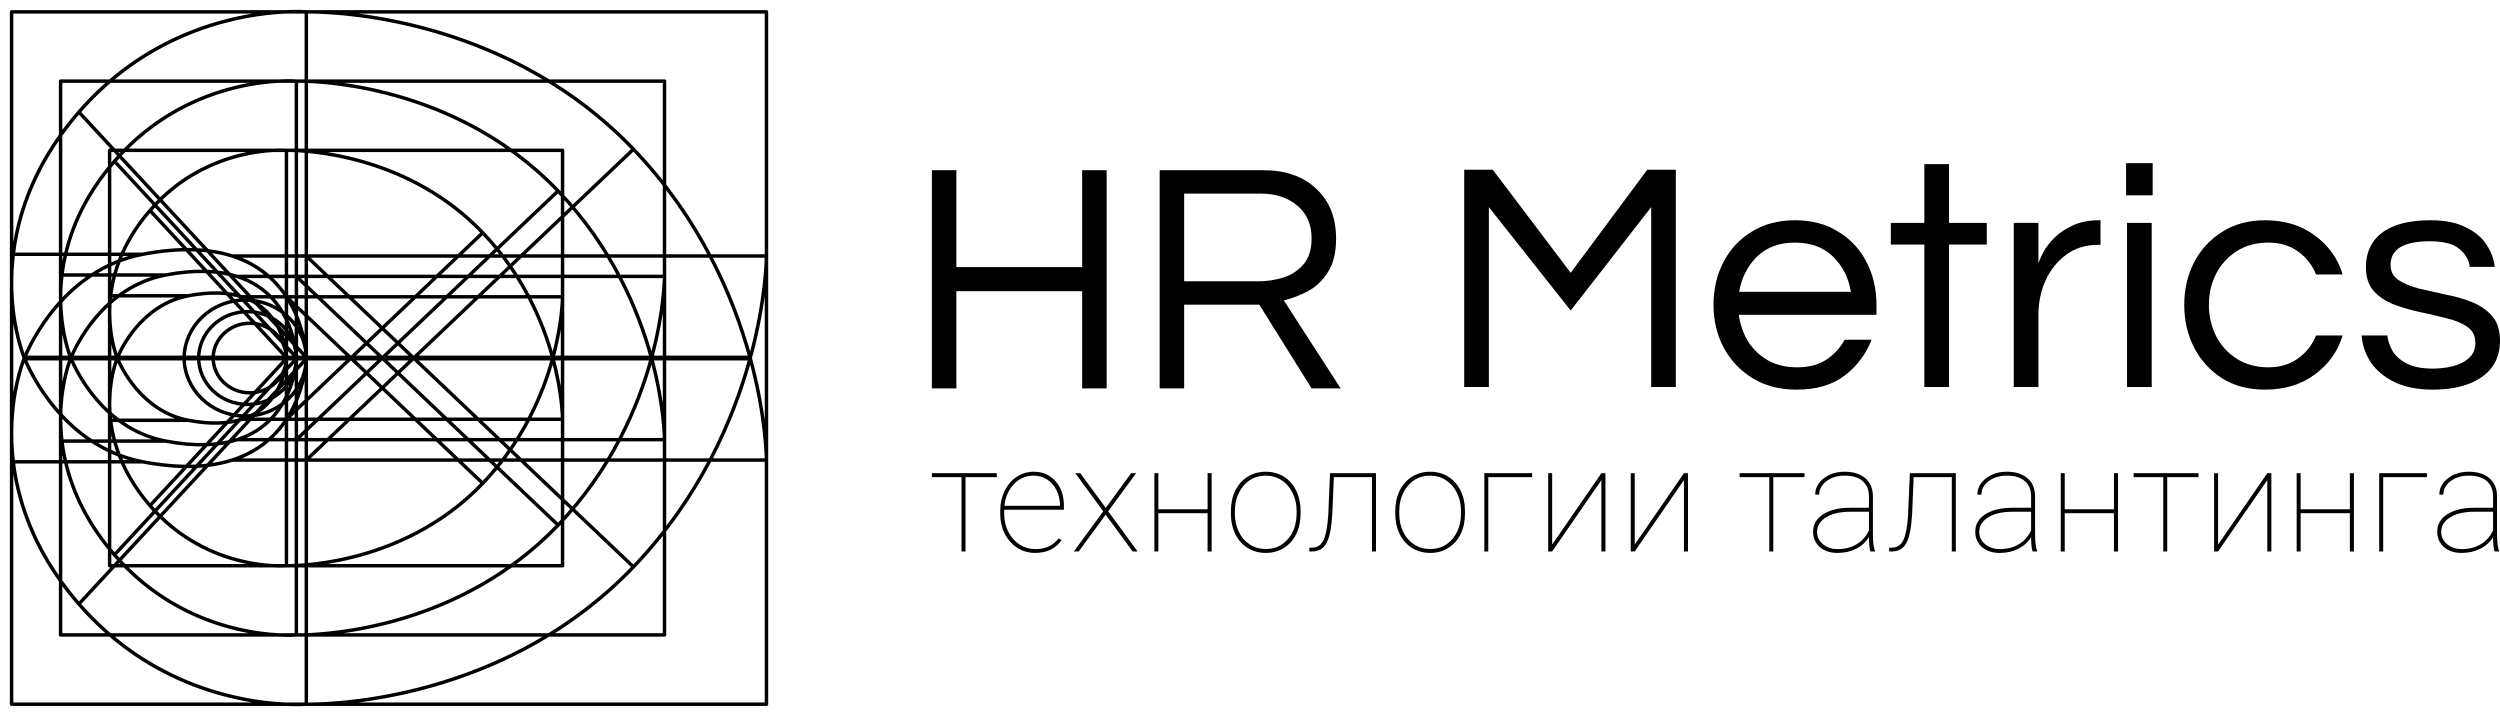 <svg width="216" height="62" viewBox="0 0 216 62" fill="none" xmlns="http://www.w3.org/2000/svg">
<path d="M24.749 30.897C24.749 31.079 24.732 31.258 24.7 31.431M24.749 30.897C24.749 30.897 24.746 31.101 24.7 31.431M24.749 30.897V12.99M24.749 30.897H18.412M24.749 30.897L12.961 18.183M24.749 30.897L30.355 30.897M24.7 31.431C24.437 32.858 23.141 33.941 21.581 33.941C19.831 33.941 18.412 32.578 18.412 30.897M24.7 31.431C24.54 32.586 23.852 35.285 20.907 36.224M18.412 30.897H10.119M16.269 36.314C12.216 35.535 10.434 31.687 10.119 30.897M16.269 36.314C18.236 36.692 19.746 36.594 20.907 36.224M16.269 36.314L9.47 36.314V27.122M10.119 30.897C9.803 30.107 7.789 24.137 12.961 18.183M10.119 30.897C9.976 30.54 9.485 29.12 9.47 27.122M12.961 18.183C17.974 12.412 24.749 12.99 24.749 12.99M12.961 18.183C16.719 13.857 21.466 13.098 23.608 12.99M12.961 18.183C10.202 21.359 9.488 24.54 9.47 26.936M24.749 12.99C24.749 12.99 34.6 12.678 41.708 20.108M24.749 12.99C24.749 12.99 24.324 12.954 23.608 12.99M24.749 12.99C24.749 12.99 24.882 12.986 25.128 12.99M24.749 12.99H23.608M24.749 12.99H25.128M41.708 20.108C45.166 23.723 46.89 27.765 47.75 30.897M41.708 20.108C35.426 13.541 27.001 13.022 25.128 12.99M41.708 20.108L30.355 30.897M20.907 36.224L24.749 36.224M47.75 30.897C48.604 34.01 48.604 36.224 48.604 36.224M47.75 30.897L30.355 30.897M48.604 36.224L24.749 36.224M48.604 36.224V12.99H25.128M23.608 12.99H9.47V26.936M30.355 30.897L24.749 36.224M9.47 27.122C9.47 27.061 9.47 26.999 9.47 26.936M9.47 27.122V26.936M24.749 30.972C24.749 30.79 24.732 30.612 24.7 30.438M24.749 30.972C24.749 30.972 24.746 30.768 24.7 30.438M24.749 30.972V48.879M24.749 30.972H18.412M24.749 30.972L12.961 43.686M24.749 30.972L30.355 30.972M24.7 30.438C24.437 29.012 23.141 27.928 21.581 27.928C19.831 27.928 18.412 29.291 18.412 30.972M24.7 30.438C24.54 29.284 23.852 26.585 20.907 25.645M18.412 30.972H10.119M16.269 25.555C12.215 26.334 10.434 30.183 10.119 30.972M16.269 25.555C18.236 25.178 19.746 25.275 20.907 25.645M16.269 25.555L9.47 25.555V34.747M10.119 30.972C9.803 31.762 7.789 37.732 12.961 43.686M10.119 30.972C9.976 31.33 9.485 32.749 9.47 34.747M12.961 43.686C17.974 49.458 24.749 48.879 24.749 48.879M12.961 43.686C16.719 48.012 21.466 48.771 23.608 48.879M12.961 43.686C10.202 40.51 9.488 37.33 9.47 34.933M24.749 48.879C24.749 48.879 34.6 49.191 41.708 41.761M24.749 48.879C24.749 48.879 24.324 48.916 23.608 48.879M24.749 48.879C24.749 48.879 24.882 48.883 25.128 48.879M24.749 48.879H23.608M24.749 48.879H25.128M41.708 41.761C45.166 38.147 46.89 34.104 47.75 30.972M41.708 41.761C35.426 48.328 27.001 48.847 25.128 48.879M41.708 41.761L30.355 30.972M20.907 25.645L24.749 25.645M47.75 30.972C48.604 27.859 48.604 25.645 48.604 25.645M47.75 30.972L30.355 30.972M48.604 25.645L24.749 25.645M48.604 25.645V48.879H25.128M23.608 48.879H9.47V34.933M30.355 30.972L24.749 25.645M9.47 34.747C9.47 34.809 9.47 34.871 9.47 34.933M9.47 34.747V34.933M25.607 30.884C25.607 31.127 25.584 31.365 25.542 31.597M25.607 30.884C25.607 30.884 25.603 31.156 25.542 31.597M25.607 30.884V7.008M25.607 30.884H17.158M25.607 30.884L9.889 13.932M25.607 30.884L33.081 30.884M25.542 31.597C25.191 33.499 23.462 34.943 21.382 34.943C19.049 34.943 17.158 33.126 17.158 30.884M25.542 31.597C25.328 33.136 24.41 36.734 20.483 37.987M17.158 30.884H6.1M14.3 38.107C8.895 37.068 6.521 31.937 6.1 30.884M14.3 38.107C16.922 38.611 18.936 38.481 20.483 37.987M14.3 38.107H5.235V25.851M6.1 30.884C5.679 29.831 2.994 21.871 9.889 13.932M6.1 30.884C5.91 30.408 5.255 28.516 5.235 25.851M9.889 13.932C16.574 6.237 25.607 7.008 25.607 7.008M9.889 13.932C14.9 8.164 21.23 7.153 24.086 7.008M9.889 13.932C6.211 18.167 5.259 22.408 5.235 25.603M25.607 7.008C25.607 7.008 38.741 6.592 48.219 16.499M25.607 7.008C25.607 7.008 25.04 6.96 24.086 7.008M25.607 7.008C25.607 7.008 25.784 7.003 26.112 7.008M25.607 7.008H24.086M25.607 7.008H26.112M48.219 16.499C52.83 21.319 55.129 26.708 56.275 30.884M48.219 16.499C39.843 7.744 28.61 7.051 26.112 7.008M48.219 16.499L33.081 30.884M20.483 37.987L25.607 37.987M56.275 30.884C57.413 35.036 57.413 37.987 57.413 37.987M56.275 30.884L33.081 30.884M57.413 37.987L25.607 37.987M57.413 37.987L57.413 7.008H26.112M24.086 7.008H5.235V25.603M33.081 30.884L25.607 37.987M5.235 25.851C5.235 25.769 5.235 25.687 5.235 25.603M5.235 25.851V25.603M25.606 30.985C25.606 30.742 25.584 30.504 25.541 30.273M25.606 30.985C25.606 30.985 25.603 30.713 25.541 30.273M25.606 30.985V54.861M25.606 30.985H17.158M25.606 30.985L9.889 47.937M25.606 30.985H33.081M25.541 30.273C25.191 28.37 23.462 26.926 21.382 26.926C19.049 26.926 17.158 28.743 17.158 30.985M25.541 30.273C25.328 28.733 24.41 25.135 20.483 23.882M17.158 30.985H6.1M14.3 23.762C8.895 24.801 6.52 29.932 6.1 30.985M14.3 23.762C16.922 23.259 18.936 23.388 20.483 23.882M14.3 23.762H5.235V36.018M6.1 30.985C5.679 32.038 2.993 39.998 9.889 47.937M6.1 30.985C5.909 31.462 5.255 33.353 5.235 36.018M9.889 47.937C16.573 55.632 25.606 54.861 25.606 54.861M9.889 47.937C14.9 53.705 21.23 54.716 24.086 54.861M9.889 47.937C6.211 43.702 5.259 39.461 5.235 36.266M25.606 54.861C25.606 54.861 38.741 55.277 48.219 45.37M25.606 54.861C25.606 54.861 25.04 54.909 24.086 54.861M25.606 54.861C25.606 54.861 25.784 54.867 26.112 54.861M25.606 54.861H24.086M25.606 54.861H26.112M48.219 45.37C52.83 40.551 55.128 35.161 56.274 30.985M48.219 45.37C39.843 54.126 28.61 54.818 26.112 54.861M48.219 45.37L33.081 30.985M20.483 23.882L25.606 23.882M56.274 30.985C57.413 26.834 57.413 23.882 57.413 23.882M56.274 30.985H33.081M57.413 23.882L25.606 23.882M57.413 23.882L57.413 54.861H26.112M24.086 54.861H5.235V36.266M33.081 30.985L25.606 23.882M5.235 36.018C5.234 36.1 5.234 36.183 5.235 36.266M5.235 36.018V36.266M26.465 30.872C26.465 31.176 26.437 31.473 26.384 31.762M26.465 30.872C26.465 30.872 26.46 31.212 26.384 31.762M26.465 30.872V1.027M26.465 30.872H15.904M26.465 30.872L6.818 9.682M26.465 30.872H35.808M26.384 31.762C25.946 34.14 23.785 35.946 21.184 35.946C18.268 35.946 15.904 33.674 15.904 30.872M26.384 31.762C26.116 33.686 24.969 38.184 20.061 39.751M15.904 30.872H2.082M12.332 39.9C5.576 38.602 2.607 32.188 2.082 30.872M12.332 39.9C15.61 40.53 18.127 40.368 20.061 39.751M12.332 39.9H1.001V24.58M2.082 30.872C1.556 29.556 -1.801 19.605 6.818 9.682M2.082 30.872C1.844 30.276 1.025 27.911 1.001 24.58M6.818 9.682C15.174 0.063 26.465 1.027 26.465 1.027M6.818 9.682C13.082 2.472 20.994 1.208 24.564 1.027M6.818 9.682C2.22 14.975 1.03 20.276 1.001 24.271M26.465 1.027C26.465 1.027 42.883 0.507 54.731 12.89M26.465 1.027C26.465 1.027 25.757 0.966 24.564 1.027M26.465 1.027C26.465 1.027 26.686 1.02 27.097 1.027M26.465 1.027L24.564 1.027M26.465 1.027L27.097 1.027M54.731 12.89C60.494 18.914 63.367 25.652 64.8 30.872M54.731 12.89C44.26 1.946 30.219 1.08 27.097 1.027M54.731 12.89L35.808 30.872M20.061 39.751H26.465M64.8 30.872C66.223 36.061 66.223 39.751 66.223 39.751M64.8 30.872H35.808M66.223 39.751H26.465M66.223 39.751V1.027H27.097M24.564 1.027H1.001V24.271M35.808 30.872L26.465 39.751M1.001 24.58C1 24.478 1 24.375 1.001 24.271M1.001 24.58V24.271M26.465 30.997C26.465 30.694 26.437 30.396 26.384 30.107M26.465 30.997V60.842M26.465 30.997H15.904M26.465 30.997L6.818 52.187M26.465 30.997C26.465 30.997 26.46 30.658 26.384 30.107M26.465 30.997H35.808M26.384 30.107C25.946 27.73 23.784 25.924 21.184 25.924C18.268 25.924 15.904 28.195 15.904 30.997M26.384 30.107C26.116 28.183 24.969 23.685 20.061 22.119M15.904 30.997H2.082M12.332 21.969C5.576 23.268 2.607 29.681 2.082 30.997M12.332 21.969C15.61 21.34 18.127 21.502 20.061 22.119M12.332 21.969H1.001V37.289M2.082 30.997C1.844 31.593 1.025 33.958 1.001 37.289M2.082 30.997C1.556 32.314 -1.801 42.264 6.818 52.187M6.818 52.187C13.081 59.398 20.994 60.661 24.564 60.842M6.818 52.187C2.22 46.894 1.03 41.593 1.001 37.599M6.818 52.187C15.174 61.806 26.465 60.842 26.465 60.842M24.564 60.842C25.757 60.903 26.465 60.842 26.465 60.842M24.564 60.842H1.001V37.599M24.564 60.842H26.465M26.465 60.842C26.465 60.842 26.686 60.849 27.097 60.842M26.465 60.842H27.097M26.465 60.842C26.465 60.842 42.883 61.362 54.731 48.979M27.097 60.842C30.219 60.789 44.26 59.923 54.731 48.979M27.097 60.842H66.223V22.119M54.731 48.979C60.494 42.955 63.367 36.218 64.8 30.997M54.731 48.979L35.808 30.997M20.061 22.119H26.465M64.8 30.997C66.223 25.808 66.223 22.119 66.223 22.119M64.8 30.997H35.808M66.223 22.119H26.465M35.808 30.997L26.465 22.119M1.001 37.289C1 37.392 1 37.495 1.001 37.599M1.001 37.289V37.599" stroke="black" stroke-width="0.3" stroke-linejoin="round"/>
<path d="M80.514 33.559V14.706H82.631V23.079H93.498V14.706H95.615V33.559H93.498V25.158H82.631V33.559H80.514Z" fill="black"/>
<path d="M100.195 33.559V14.706H109.143C111.063 14.706 112.587 15.238 113.716 16.301C114.864 17.364 115.438 18.798 115.438 20.602C115.438 21.817 115.203 22.785 114.732 23.506C114.281 24.228 113.707 24.778 113.01 25.158C112.314 25.519 111.618 25.785 110.922 25.956L115.833 33.559H113.321L108.805 26.326H102.312V33.559H100.195ZM102.312 24.304H108.776C109.454 24.304 110.141 24.199 110.837 23.991C111.533 23.782 112.117 23.411 112.587 22.88C113.076 22.329 113.321 21.57 113.321 20.602C113.321 19.405 112.916 18.466 112.107 17.782C111.298 17.08 110.225 16.728 108.889 16.728H102.312V24.304Z" fill="black"/>
<path d="M126.509 33.438V14.664H128.978L135.707 23.569L142.322 14.664H144.792V33.438H142.662V17.897L135.707 26.83L128.638 17.897V33.438H126.509Z" fill="black"/>
<path d="M155.23 33.665C153.791 33.665 152.533 33.344 151.454 32.701C150.375 32.039 149.533 31.151 148.927 30.035C148.34 28.92 148.047 27.691 148.047 26.348C148.047 24.987 148.331 23.758 148.899 22.661C149.466 21.546 150.28 20.667 151.34 20.024C152.4 19.362 153.649 19.031 155.088 19.031C156.545 19.031 157.794 19.362 158.835 20.024C159.895 20.667 160.709 21.546 161.277 22.661C161.844 23.758 162.128 24.987 162.128 26.348V27.199H150.233C150.347 28.031 150.612 28.797 151.028 29.496C151.463 30.177 152.04 30.725 152.76 31.141C153.479 31.538 154.312 31.737 155.258 31.737C156.261 31.737 157.103 31.519 157.785 31.084C158.466 30.631 158.996 30.054 159.375 29.354H161.702C161.21 30.621 160.425 31.661 159.346 32.474C158.286 33.268 156.914 33.665 155.23 33.665ZM150.261 25.214H159.914C159.725 24.004 159.214 22.992 158.381 22.179C157.548 21.366 156.45 20.96 155.088 20.96C153.725 20.96 152.627 21.366 151.794 22.179C150.981 22.992 150.47 24.004 150.261 25.214Z" fill="black"/>
<path d="M166.263 33.438V21.13H163.367V19.258H166.263V14.181H168.392V19.258H171.657V21.13H168.392V33.438H166.263Z" fill="black"/>
<path d="M173.99 33.438V19.258H176.119V22.746C176.195 22.501 176.337 22.179 176.545 21.782C176.772 21.366 177.094 20.95 177.51 20.534C177.927 20.118 178.447 19.768 179.072 19.485C179.715 19.182 180.472 19.031 181.343 19.031H181.485V21.158H181.229C180.17 21.158 179.252 21.451 178.476 22.037C177.719 22.605 177.132 23.351 176.715 24.278C176.318 25.185 176.119 26.159 176.119 27.199V33.438H173.99Z" fill="black"/>
<path d="M183.692 16.876V14.096H185.991V16.876H183.692ZM183.777 33.438V19.258H185.906V33.438H183.777Z" fill="black"/>
<path d="M195.703 33.665C194.283 33.665 193.053 33.344 192.012 32.701C190.971 32.039 190.157 31.151 189.571 30.035C189.003 28.92 188.719 27.691 188.719 26.348C188.719 24.987 189.003 23.758 189.571 22.661C190.157 21.546 190.971 20.667 192.012 20.024C193.053 19.362 194.283 19.031 195.703 19.031C197.387 19.031 198.816 19.466 199.99 20.336C201.182 21.206 201.986 22.331 202.403 23.711H200.103C199.781 22.898 199.261 22.236 198.542 21.725C197.841 21.215 196.99 20.96 195.987 20.96C194.946 20.96 194.037 21.206 193.261 21.697C192.485 22.189 191.889 22.841 191.473 23.654C191.056 24.467 190.848 25.365 190.848 26.348C190.848 27.312 191.056 28.21 191.473 29.043C191.889 29.855 192.485 30.508 193.261 30.999C194.037 31.491 194.946 31.737 195.987 31.737C196.99 31.737 197.841 31.482 198.542 30.971C199.261 30.46 199.781 29.799 200.103 28.986H202.403C201.986 30.366 201.182 31.491 199.99 32.361C198.816 33.23 197.387 33.665 195.703 33.665Z" fill="black"/>
<path d="M210.208 33.665C208.902 33.665 207.795 33.448 206.887 33.013C205.997 32.578 205.316 32.011 204.843 31.311C204.37 30.593 204.105 29.818 204.048 28.986H206.262C206.319 29.458 206.48 29.922 206.745 30.375C207.029 30.81 207.455 31.169 208.022 31.453C208.59 31.718 209.328 31.85 210.237 31.85C210.521 31.85 210.871 31.822 211.287 31.765C211.704 31.708 212.101 31.604 212.48 31.453C212.877 31.302 213.208 31.075 213.473 30.772C213.738 30.47 213.871 30.082 213.871 29.61C213.871 29.023 213.644 28.57 213.189 28.248C212.735 27.927 212.148 27.681 211.429 27.511C210.71 27.322 209.943 27.142 209.13 26.972C208.335 26.802 207.578 26.584 206.858 26.32C206.139 26.036 205.552 25.649 205.098 25.157C204.644 24.647 204.417 23.956 204.417 23.087C204.417 21.801 204.881 20.808 205.808 20.109C206.754 19.39 208.145 19.031 209.981 19.031C211.23 19.031 212.243 19.23 213.019 19.627C213.814 20.005 214.41 20.497 214.808 21.102C215.224 21.706 215.47 22.359 215.546 23.058H213.388C213.312 22.453 213.01 21.933 212.48 21.498C211.969 21.064 211.117 20.846 209.925 20.846C207.672 20.846 206.546 21.527 206.546 22.888C206.546 23.455 206.773 23.89 207.227 24.193C207.682 24.495 208.268 24.741 208.988 24.93C209.707 25.1 210.464 25.27 211.259 25.441C212.073 25.592 212.839 25.809 213.558 26.093C214.278 26.377 214.864 26.783 215.319 27.312C215.773 27.823 216 28.523 216 29.411C216 30.791 215.47 31.85 214.41 32.587C213.369 33.306 211.969 33.665 210.208 33.665Z" fill="black"/>
<path d="M86.121 41.226H83.419V47.648H83.076V41.226H80.514V40.882H86.121V41.226Z" fill="black"/>
<path d="M89.433 47.773C88.878 47.773 88.367 47.627 87.901 47.335C87.439 47.039 87.077 46.635 86.814 46.122C86.551 45.609 86.42 45.04 86.42 44.415V44.134C86.42 43.508 86.547 42.935 86.801 42.414C87.056 41.893 87.405 41.486 87.85 41.195C88.295 40.903 88.781 40.757 89.306 40.757C90.073 40.757 90.701 41.026 91.188 41.564C91.675 42.101 91.919 42.808 91.919 43.683V44.04H86.763V44.409C86.763 44.959 86.88 45.47 87.113 45.941C87.35 46.408 87.674 46.775 88.086 47.041C88.501 47.308 88.95 47.441 89.433 47.441C89.895 47.441 90.287 47.366 90.609 47.216C90.936 47.062 91.224 46.827 91.474 46.51L91.716 46.679C91.203 47.408 90.442 47.773 89.433 47.773ZM89.306 41.095C88.637 41.095 88.069 41.341 87.602 41.833C87.136 42.32 86.863 42.943 86.782 43.702H91.576V43.621C91.576 43.162 91.476 42.737 91.277 42.345C91.082 41.949 90.811 41.643 90.463 41.426C90.12 41.205 89.734 41.095 89.306 41.095Z" fill="black"/>
<path d="M95.537 43.883L97.73 40.882H98.162L95.746 44.177L98.289 47.648H97.863L95.53 44.471L93.203 47.648H92.777L95.32 44.177L92.904 40.882H93.337L95.537 43.883Z" fill="black"/>
<path d="M104.685 47.648H104.335V44.34H100.082V47.648H99.739V40.882H100.082V44.002H104.335V40.882H104.685V47.648Z" fill="black"/>
<path d="M106.351 44.134C106.351 43.487 106.476 42.908 106.726 42.395C106.98 41.878 107.336 41.476 107.794 41.188C108.256 40.901 108.777 40.757 109.358 40.757C109.934 40.757 110.451 40.897 110.909 41.176C111.367 41.455 111.723 41.851 111.977 42.364C112.235 42.877 112.367 43.454 112.371 44.096V44.396C112.371 45.047 112.246 45.628 111.996 46.141C111.746 46.654 111.39 47.054 110.928 47.341C110.47 47.629 109.951 47.773 109.37 47.773C108.79 47.773 108.268 47.631 107.806 47.348C107.349 47.064 106.993 46.668 106.738 46.16C106.484 45.647 106.355 45.072 106.351 44.434V44.134ZM106.694 44.396C106.694 44.959 106.806 45.476 107.031 45.947C107.26 46.414 107.575 46.779 107.978 47.041C108.385 47.304 108.849 47.435 109.37 47.435C110.154 47.435 110.792 47.145 111.284 46.566C111.78 45.987 112.028 45.24 112.028 44.328V44.134C112.028 43.579 111.913 43.066 111.684 42.595C111.456 42.124 111.138 41.757 110.731 41.495C110.328 41.228 109.87 41.095 109.358 41.095C108.574 41.095 107.934 41.389 107.438 41.976C106.942 42.564 106.694 43.304 106.694 44.196V44.396Z" fill="black"/>
<path d="M118.887 40.882V47.648H118.538V41.226H115.245L115.111 44.39C115.043 45.595 114.878 46.437 114.615 46.916C114.357 47.396 113.941 47.639 113.369 47.648H113.128V47.316H113.414C113.846 47.3 114.162 47.077 114.361 46.647C114.564 46.218 114.698 45.501 114.761 44.496L114.914 40.882H118.887Z" fill="black"/>
<path d="M120.553 44.134C120.553 43.487 120.678 42.908 120.928 42.395C121.183 41.878 121.539 41.476 121.996 41.188C122.458 40.901 122.98 40.757 123.56 40.757C124.137 40.757 124.654 40.897 125.111 41.176C125.569 41.455 125.925 41.851 126.179 42.364C126.438 42.877 126.569 43.454 126.574 44.096V44.396C126.574 45.047 126.449 45.628 126.199 46.141C125.948 46.654 125.592 47.054 125.13 47.341C124.673 47.629 124.154 47.773 123.573 47.773C122.992 47.773 122.471 47.631 122.009 47.348C121.551 47.064 121.195 46.668 120.941 46.16C120.687 45.647 120.557 45.072 120.553 44.434V44.134ZM120.896 44.396C120.896 44.959 121.009 45.476 121.233 45.947C121.462 46.414 121.778 46.779 122.181 47.041C122.588 47.304 123.052 47.435 123.573 47.435C124.357 47.435 124.995 47.145 125.487 46.566C125.982 45.987 126.23 45.24 126.23 44.328V44.134C126.23 43.579 126.116 43.066 125.887 42.595C125.658 42.124 125.34 41.757 124.933 41.495C124.531 41.228 124.073 41.095 123.56 41.095C122.776 41.095 122.136 41.389 121.64 41.976C121.144 42.564 120.896 43.304 120.896 44.196V44.396Z" fill="black"/>
<path d="M132.378 41.226H128.589V47.648H128.246V40.882H132.378V41.226Z" fill="black"/>
<path d="M138.36 40.882H138.71V47.648H138.36V41.482L134.107 47.648H133.764V40.882H134.107V47.047L138.36 40.882Z" fill="black"/>
<path d="M145.493 40.882H145.843V47.648H145.493V41.482L141.24 47.648H140.897V40.882H141.24V47.047L145.493 40.882Z" fill="black"/>
<path d="M155.913 41.226H153.211V47.648H152.868V41.226H150.306V40.882H155.913V41.226Z" fill="black"/>
<path d="M161.603 47.648C161.518 47.36 161.476 46.947 161.476 46.41C161.205 46.843 160.834 47.179 160.364 47.416C159.893 47.654 159.361 47.773 158.768 47.773C158.132 47.773 157.619 47.604 157.229 47.266C156.844 46.925 156.651 46.481 156.651 45.934C156.651 45.313 156.935 44.817 157.503 44.446C158.075 44.071 158.833 43.879 159.779 43.871H161.476V42.883C161.476 42.316 161.294 41.876 160.929 41.564C160.569 41.251 160.052 41.095 159.378 41.095C158.751 41.095 158.227 41.253 157.808 41.57C157.388 41.887 157.178 42.279 157.178 42.745L156.835 42.733C156.835 42.183 157.081 41.716 157.573 41.332C158.064 40.949 158.666 40.757 159.378 40.757C160.12 40.757 160.709 40.94 161.145 41.307C161.582 41.67 161.807 42.183 161.819 42.846V46.078C161.819 46.82 161.879 47.325 161.997 47.592V47.648H161.603ZM158.768 47.441C159.412 47.441 159.965 47.3 160.427 47.016C160.893 46.733 161.243 46.335 161.476 45.822V44.215H159.887C158.903 44.215 158.151 44.407 157.63 44.79C157.206 45.103 156.994 45.493 156.994 45.959C156.994 46.372 157.161 46.722 157.496 47.01C157.831 47.298 158.255 47.441 158.768 47.441Z" fill="black"/>
<path d="M168.984 40.882V47.648H168.635V41.226H165.341L165.208 44.39C165.14 45.595 164.975 46.437 164.712 46.916C164.453 47.396 164.038 47.639 163.466 47.648H163.224V47.316H163.51C163.943 47.3 164.259 47.077 164.458 46.647C164.661 46.218 164.795 45.501 164.858 44.496L165.011 40.882H168.984Z" fill="black"/>
<path d="M175.615 47.648C175.53 47.36 175.488 46.947 175.488 46.41C175.217 46.843 174.846 47.179 174.375 47.416C173.905 47.654 173.373 47.773 172.78 47.773C172.144 47.773 171.631 47.604 171.241 47.266C170.855 46.925 170.663 46.481 170.663 45.934C170.663 45.313 170.947 44.817 171.515 44.446C172.087 44.071 172.845 43.879 173.79 43.871H175.488V42.883C175.488 42.316 175.306 41.876 174.941 41.564C174.581 41.251 174.064 41.095 173.39 41.095C172.763 41.095 172.239 41.253 171.82 41.57C171.4 41.887 171.19 42.279 171.19 42.745L170.847 42.733C170.847 42.183 171.093 41.716 171.584 41.332C172.076 40.949 172.678 40.757 173.39 40.757C174.132 40.757 174.721 40.94 175.157 41.307C175.594 41.67 175.819 42.183 175.831 42.846V46.078C175.831 46.82 175.891 47.325 176.009 47.592V47.648H175.615ZM172.78 47.441C173.424 47.441 173.977 47.3 174.439 47.016C174.905 46.733 175.255 46.335 175.488 45.822V44.215H173.899C172.915 44.215 172.163 44.407 171.642 44.79C171.218 45.103 171.006 45.493 171.006 45.959C171.006 46.372 171.173 46.722 171.508 47.01C171.843 47.298 172.267 47.441 172.78 47.441Z" fill="black"/>
<path d="M182.996 47.648H182.646V44.34H178.393V47.648H178.05V40.882H178.393V44.002H182.646V40.882H182.996V47.648Z" fill="black"/>
<path d="M189.951 41.226H187.249V47.648H186.906V41.226H184.344V40.882H189.951V41.226Z" fill="black"/>
<path d="M195.895 40.882H196.245V47.648H195.895V41.482L191.642 47.648H191.299V40.882H191.642V47.047L195.895 40.882Z" fill="black"/>
<path d="M203.378 47.648H203.028V44.34H198.775V47.648H198.432V40.882H198.775V44.002H203.028V40.882H203.378V47.648Z" fill="black"/>
<path d="M209.697 41.226H205.908V47.648H205.565V40.882H209.697V41.226Z" fill="black"/>
<path d="M215.527 47.648C215.442 47.36 215.4 46.947 215.4 46.41C215.129 46.843 214.758 47.179 214.287 47.416C213.817 47.654 213.285 47.773 212.692 47.773C212.056 47.773 211.543 47.604 211.153 47.266C210.768 46.925 210.575 46.481 210.575 45.934C210.575 45.313 210.859 44.817 211.427 44.446C211.999 44.071 212.757 43.879 213.703 43.871H215.4V42.883C215.4 42.316 215.218 41.876 214.853 41.564C214.493 41.251 213.976 41.095 213.302 41.095C212.675 41.095 212.151 41.253 211.732 41.57C211.312 41.887 211.102 42.279 211.102 42.745L210.759 42.733C210.759 42.183 211.005 41.716 211.497 41.332C211.988 40.949 212.59 40.757 213.302 40.757C214.044 40.757 214.633 40.94 215.069 41.307C215.506 41.67 215.731 42.183 215.743 42.846V46.078C215.743 46.82 215.803 47.325 215.921 47.592V47.648H215.527ZM212.692 47.441C213.336 47.441 213.889 47.3 214.351 47.016C214.817 46.733 215.167 46.335 215.4 45.822V44.215H213.811C212.827 44.215 212.075 44.407 211.554 44.79C211.13 45.103 210.918 45.493 210.918 45.959C210.918 46.372 211.085 46.722 211.42 47.01C211.755 47.298 212.179 47.441 212.692 47.441Z" fill="black"/>
</svg>
